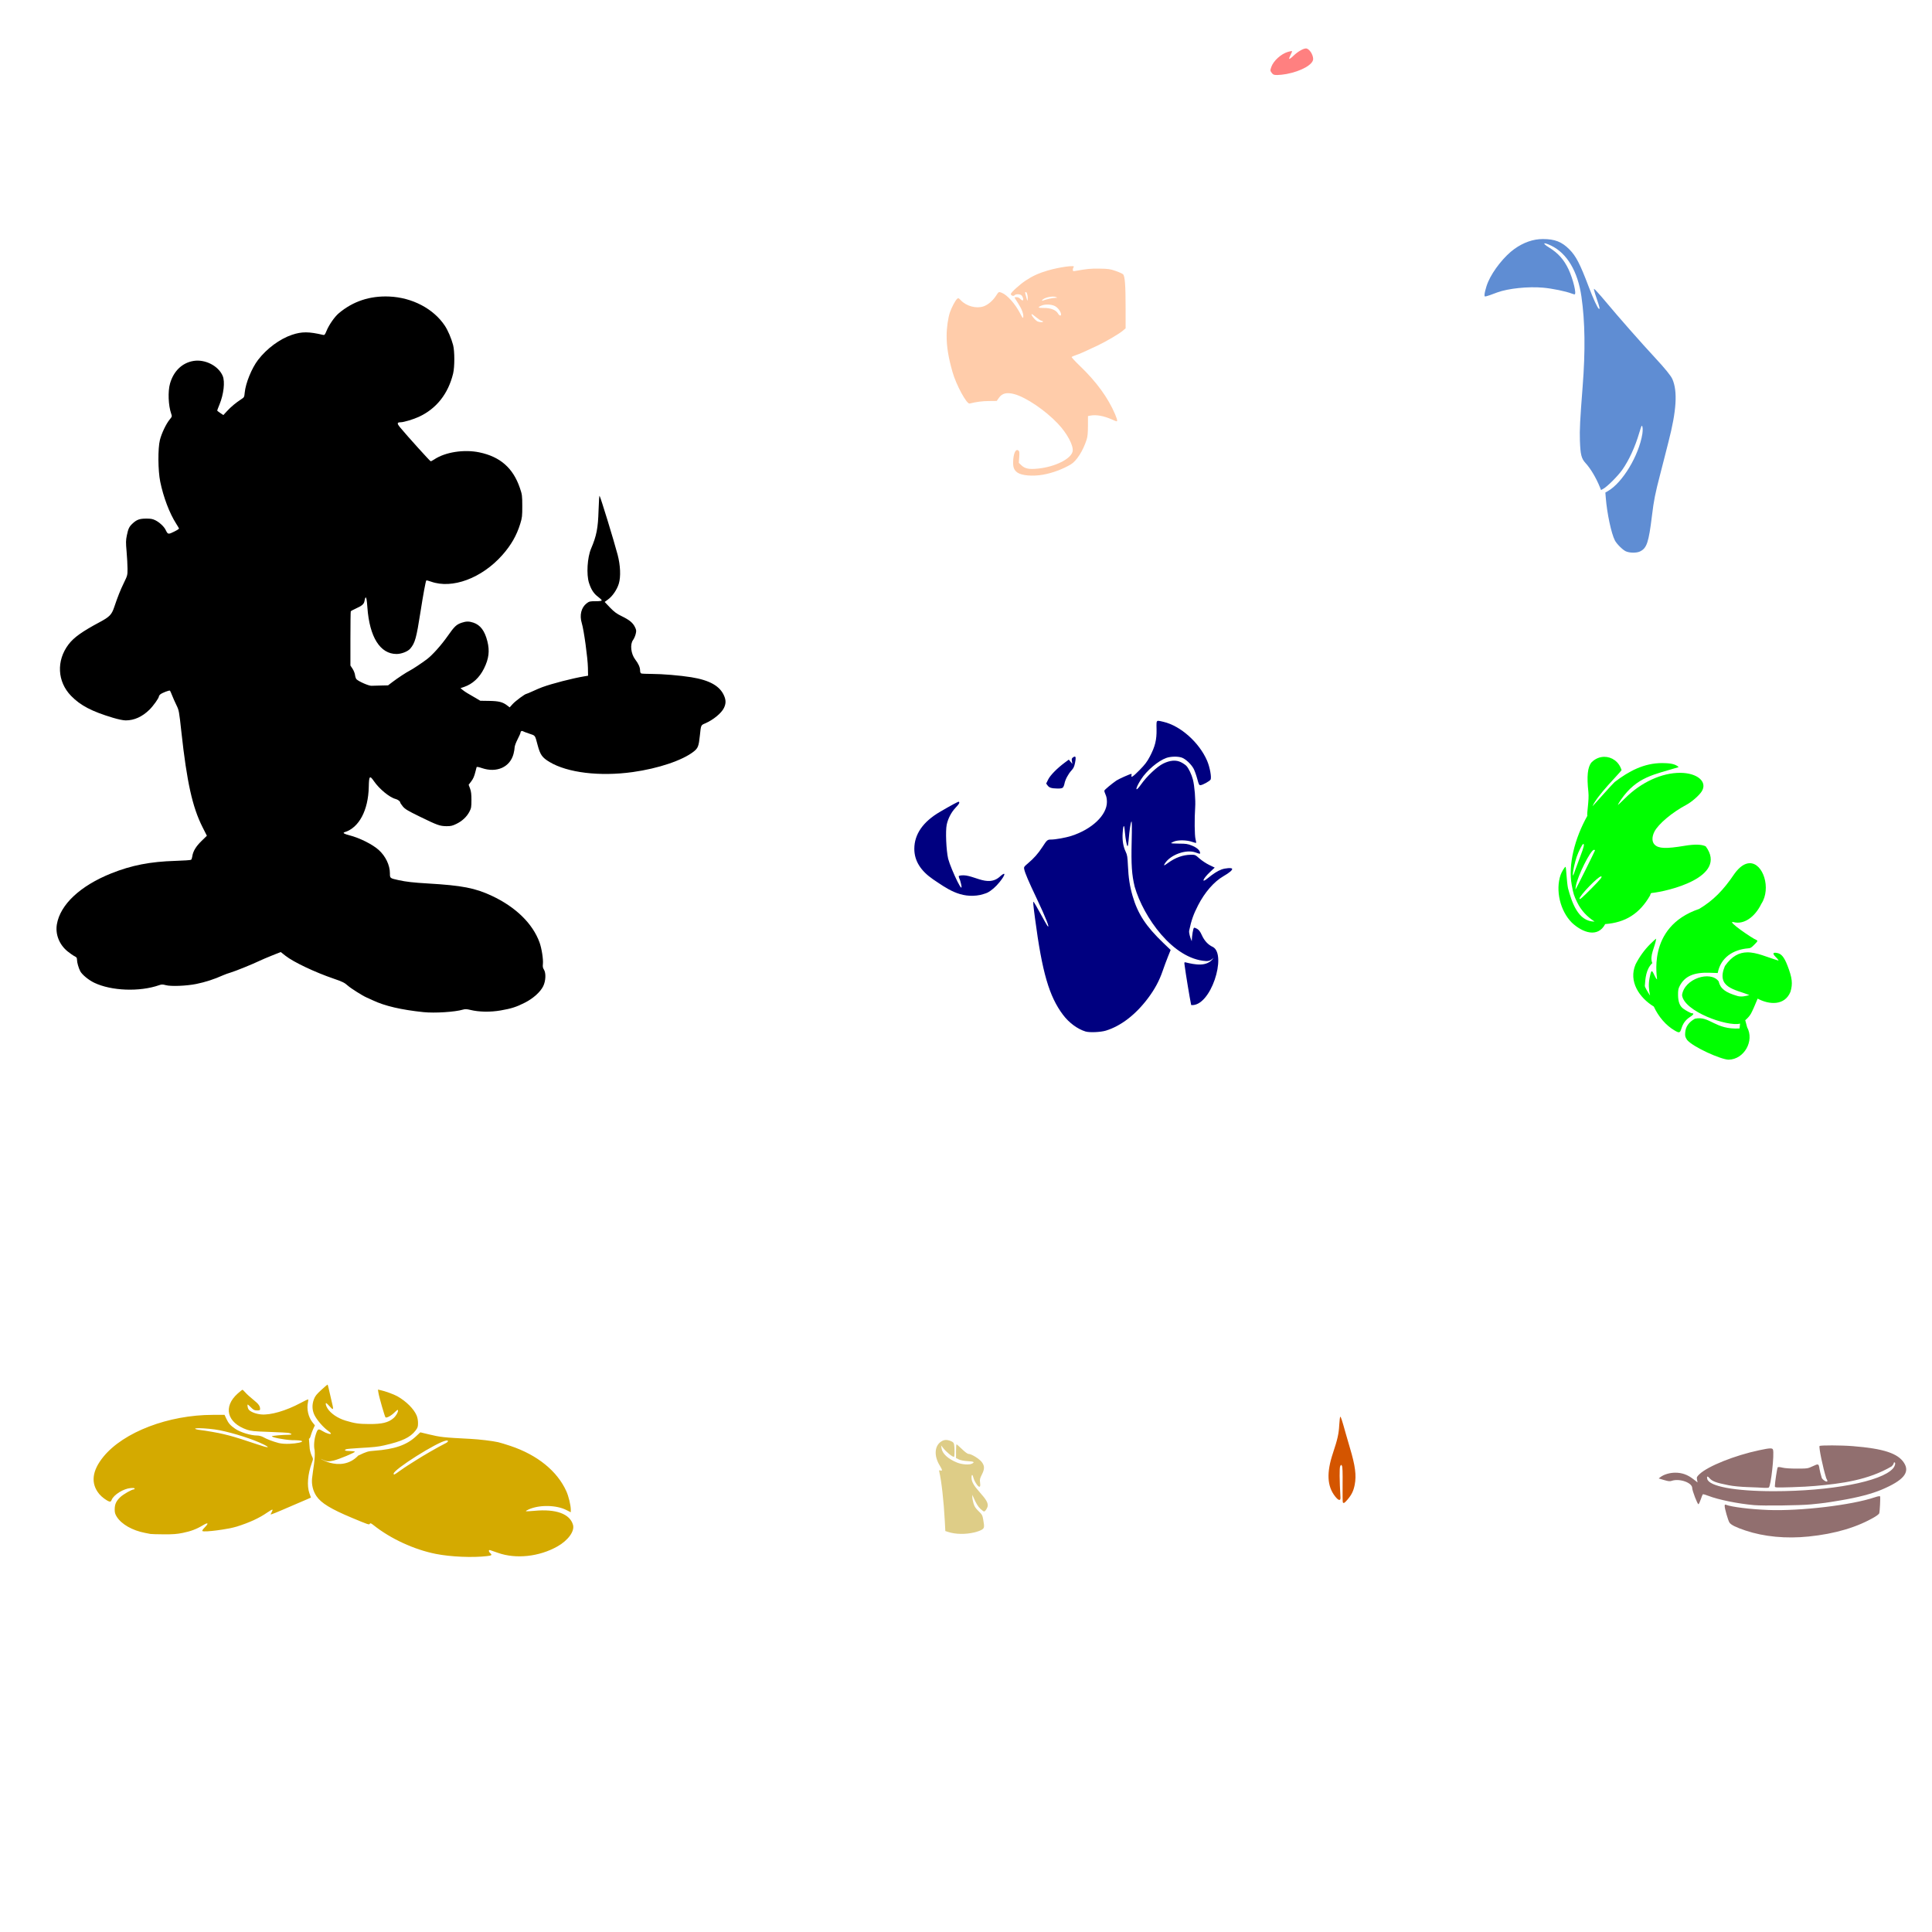 <?xml version="1.0" encoding="UTF-8" standalone="no"?>
<!-- Created with Inkscape (http://www.inkscape.org/) -->

<svg
   xmlns:dc="http://purl.org/dc/elements/1.1/"
   xmlns:cc="http://creativecommons.org/ns#"
   xmlns:rdf="http://www.w3.org/1999/02/22-rdf-syntax-ns#"
   xmlns:svg="http://www.w3.org/2000/svg"
   xmlns="http://www.w3.org/2000/svg"
   xmlns:sodipodi="http://sodipodi.sourceforge.net/DTD/sodipodi-0.dtd"
   xmlns:inkscape="http://www.inkscape.org/namespaces/inkscape"
   width="1080"
   height="1080"
   id="svg2"
   version="1.1"
   inkscape:version="0.47 r22583"
   sodipodi:docname="MickeyYawnCandle.svg">
  <defs
     id="defs4">
    <inkscape:perspective
       sodipodi:type="inkscape:persp3d"
       inkscape:vp_x="0 : 526.18109 : 1"
       inkscape:vp_y="0 : 1000 : 0"
       inkscape:vp_z="744.09448 : 526.18109 : 1"
       inkscape:persp3d-origin="372.04724 : 350.78739 : 1"
       id="perspective10" />
    <inkscape:perspective
       id="perspective2820"
       inkscape:persp3d-origin="0.5 : 0.33333333 : 1"
       inkscape:vp_z="1 : 0.5 : 1"
       inkscape:vp_y="0 : 1000 : 0"
       inkscape:vp_x="0 : 0.5 : 1"
       sodipodi:type="inkscape:persp3d" />
  </defs>
  <sodipodi:namedview
     id="base"
     pagecolor="#ffffff"
     bordercolor="#666666"
     borderopacity="1.0"
     inkscape:pageopacity="0.0"
     inkscape:pageshadow="2"
     inkscape:zoom="0.22685185"
     inkscape:cx="103.91243"
     inkscape:cy="279.32791"
     inkscape:document-units="in"
     inkscape:current-layer="layer1"
     showgrid="false"
     units="in"
     inkscape:showpageshadow="false"
     borderlayer="false"
     inkscape:window-width="1280"
     inkscape:window-height="1002"
     inkscape:window-x="1276"
     inkscape:window-y="92"
     inkscape:window-maximized="1" />
  <g
     inkscape:label="Layer 1"
     inkscape:groupmode="layer"
     id="layer1"
     transform="translate(0,27.64)">
    <path
       style="fill:#000000"
       d="m 236.733,538.149 c -12.429,-1.298 -21.621,-3.438 -28.26,-6.58 -1.248,-0.591 -2.891,-1.338 -3.651,-1.661 -2.105,-0.895 -8.708,-5.068 -10.357,-6.545 -1.869,-1.674 -3.049,-2.26 -7.858,-3.9 -10.562,-3.602 -22.493,-9.259 -26.996,-12.798 l -2.687,-2.111 -4.858,1.939 c -2.672,1.067 -5.786,2.393 -6.921,2.946 -3.577,1.746 -13.569,5.803 -16.118,6.544 -1.346,0.391 -3.283,1.088 -4.304,1.548 -4.902,2.209 -9.913,3.835 -15.008,4.871 -5.435,1.105 -14.142,1.449 -17.007,0.673 -1.783,-0.483 -2.351,-0.484 -3.713,-0.007 -10.917,3.827 -26.737,3.24 -36.307,-1.348 -3.199,-1.534 -6.843,-4.543 -7.844,-6.478 -0.93,-1.799 -1.797,-4.869 -1.802,-6.382 -0.004,-1.085 -0.246,-1.436 -1.354,-1.962 -0.742,-0.352 -2.498,-1.57 -3.902,-2.705 -4.651,-3.763 -6.947,-9.581 -5.988,-15.171 1.894,-11.045 13.083,-21.508 30.423,-28.45 11.309,-4.528 21.784,-6.566 35.892,-6.983 4.538,-0.134 8.459,-0.408 8.713,-0.608 0.254,-0.2 0.556,-1.057 0.67,-1.905 0.378,-2.803 2.027,-5.556 5.147,-8.595 l 3.007,-2.928 -2.443,-4.832 c -5.634,-11.146 -8.752,-25.172 -11.795,-53.051 -1.294,-11.86 -1.364,-12.239 -2.795,-15.153 -0.755,-1.536 -1.809,-3.907 -2.343,-5.269 -0.534,-1.361 -1.094,-2.618 -1.245,-2.793 -0.319,-0.369 -4.415,1.204 -5.476,2.103 -0.397,0.336 -0.722,0.833 -0.722,1.103 0,0.916 -3.167,5.354 -5.32,7.453 -4.037,3.937 -8.481,5.94 -13.203,5.95 -1.37,0.003 -4.118,-0.561 -7.141,-1.464 -11.812,-3.531 -18.203,-6.87 -23.418,-12.232 -7.759,-7.979 -8.337,-19.702 -1.419,-28.799 2.955,-3.886 7.563,-7.174 17.495,-12.483 5.355,-2.863 6.603,-4.139 7.953,-8.138 2.066,-6.117 3.517,-9.763 5.5,-13.821 1.96,-4.012 2.016,-4.228 2.01,-7.839 -0.003,-2.042 -0.237,-6.354 -0.52,-9.583 -0.45,-5.13 -0.432,-6.272 0.144,-9.061 0.779,-3.772 1.291,-4.846 3.133,-6.579 2.332,-2.194 3.91,-2.78 7.564,-2.807 2.649,-0.02 3.683,0.164 5.237,0.929 2.236,1.101 4.81,3.481 5.678,5.249 1.344,2.735 1.421,2.755 4.693,1.175 1.626,-0.785 2.913,-1.598 2.859,-1.807 -0.054,-0.209 -0.779,-1.445 -1.613,-2.748 -3.718,-5.813 -7.12,-14.783 -8.893,-23.449 -1.268,-6.199 -1.359,-18.582 -0.17,-23.309 0.926,-3.684 3.445,-8.973 5.423,-11.387 1.387,-1.693 1.409,-1.776 0.869,-3.323 -1.599,-4.58 -1.899,-12.424 -0.644,-16.824 1.988,-6.971 6.801,-11.603 13.132,-12.639 6.514,-1.066 13.973,2.769 16.323,8.392 1.354,3.24 0.567,10.195 -1.808,15.978 -0.699,1.702 -1.271,3.209 -1.272,3.349 -8.4e-4,0.14 0.774,0.767 1.721,1.394 l 1.722,1.14 2.094,-2.267 c 2.188,-2.37 5.045,-4.747 7.91,-6.585 1.624,-1.042 1.7,-1.187 1.935,-3.702 0.492,-5.265 3.912,-13.658 7.444,-18.267 4.874,-6.359 12.155,-11.747 18.965,-14.033 5.518,-1.852 9.401,-1.839 17.451,0.06 0.732,0.173 1.016,-0.166 1.84,-2.195 1.38,-3.4 4.52,-7.927 6.877,-9.914 7.934,-6.69 17.367,-9.819 28.206,-9.357 12.851,0.548 24.763,6.801 31.078,16.313 1.724,2.596 3.626,7.039 4.622,10.793 0.91,3.429 0.912,12.266 0.004,15.983 -2.767,11.334 -9.35,19.636 -19.16,24.168 -3.067,1.417 -8.429,3.017 -10.151,3.03 -2.097,0.015 -2.15,0.666 -0.243,2.959 4.079,4.904 16.421,18.578 16.993,18.826 0.168,0.073 1.101,-0.396 2.073,-1.043 6.117,-4.068 16.572,-5.697 25.14,-3.918 11.672,2.423 18.883,8.755 22.678,19.912 1.255,3.689 1.325,4.219 1.339,10.082 0.013,5.607 -0.092,6.535 -1.122,9.88 -2.025,6.582 -5.141,12.026 -10.045,17.55 -11.498,12.953 -27.994,19.087 -39.866,14.826 -1.323,-0.475 -2.501,-0.77 -2.616,-0.654 -0.345,0.345 -1.712,7.739 -3.254,17.6 -2.295,14.678 -3.039,17.353 -5.702,20.501 -1.373,1.623 -4.918,3.014 -7.681,3.014 -9.177,0 -15.109,-9.461 -16.294,-25.991 -0.309,-4.303 -0.588,-5.845 -1.013,-5.582 -0.179,0.11 -0.442,0.935 -0.586,1.832 -0.297,1.859 -1.29,2.727 -5.087,4.45 -1.316,0.597 -2.486,1.225 -2.599,1.394 -0.113,0.169 -0.206,7.066 -0.206,15.326 l 0,15.018 1.194,1.808 c 0.657,0.995 1.284,2.599 1.393,3.566 0.109,0.967 0.501,2.031 0.87,2.366 1.458,1.319 6.826,3.643 8.28,3.584 0.806,-0.033 3.229,-0.1 5.384,-0.149 l 3.919,-0.09 2.475,-1.881 c 2.972,-2.258 7.704,-5.372 9.695,-6.38 1.613,-0.816 6.651,-4.159 9.489,-6.297 3.124,-2.352 8.073,-7.879 11.719,-13.084 3.742,-5.343 4.83,-6.37 7.82,-7.385 2.433,-0.826 4.144,-0.834 6.505,-0.029 3.901,1.329 6.307,4.52 7.795,10.338 1.393,5.448 0.865,9.785 -1.864,15.308 -2.526,5.11 -6.391,8.681 -11.155,10.304 l -1.987,0.677 1.207,0.991 c 0.664,0.545 1.857,1.362 2.651,1.817 0.794,0.454 2.743,1.593 4.332,2.53 l 2.888,1.704 4.951,0.076 c 5.391,0.083 7.543,0.624 10.035,2.525 l 1.428,1.089 1.702,-1.881 c 1.559,-1.722 6.918,-5.678 7.693,-5.678 0.18,0 1.768,-0.665 3.527,-1.478 1.76,-0.813 4.14,-1.824 5.29,-2.248 5.418,-1.995 17.077,-4.997 23.544,-6.063 l 2.063,-0.34 -0.082,-4.528 c -0.097,-5.339 -2.262,-21.077 -3.411,-24.797 -1.389,-4.496 -0.328,-8.827 2.735,-11.164 1.383,-1.055 1.824,-1.158 4.954,-1.158 2.339,0 3.436,-0.153 3.437,-0.481 4.1e-4,-0.264 -0.93,-1.164 -2.068,-1.999 -2.344,-1.721 -3.84,-4.018 -5.043,-7.746 -1.524,-4.721 -0.948,-14.233 1.16,-19.168 3.044,-7.124 3.888,-11.426 4.175,-21.268 0.137,-4.72 0.393,-8.433 0.567,-8.251 0.507,0.528 7.974,24.874 10.098,32.922 1.575,5.971 1.834,12.328 0.659,16.196 -1.03,3.391 -3.653,7.182 -6.173,8.923 -0.948,0.655 -1.724,1.228 -1.724,1.275 0,0.046 1.346,1.469 2.991,3.161 2.354,2.421 3.738,3.441 6.498,4.785 4.344,2.116 6.265,3.693 7.429,6.096 0.811,1.675 0.853,2.066 0.417,3.884 -0.267,1.111 -0.934,2.63 -1.484,3.375 -1.774,2.405 -1.183,7.713 1.208,10.839 1.864,2.437 2.744,4.44 2.744,6.244 0,0.85 0.242,1.442 0.653,1.6 0.359,0.138 3.004,0.253 5.879,0.255 5.799,0.006 15.877,0.848 22.023,1.84 10.394,1.679 16.142,4.95 18.456,10.504 1.028,2.466 0.989,4.309 -0.141,6.673 -1.39,2.908 -5.982,6.689 -10.467,8.617 -2.452,1.054 -2.364,0.854 -2.99,6.804 -0.631,5.998 -1.039,7.052 -3.469,8.973 -6.207,4.906 -19.788,9.474 -34.053,11.455 -18.488,2.566 -36.489,0.384 -46.525,-5.641 -4.113,-2.47 -5.197,-4.005 -6.643,-9.418 -1.532,-5.734 -1.187,-5.255 -4.606,-6.395 -1.702,-0.567 -3.326,-1.182 -3.61,-1.365 -0.637,-0.412 -1.341,-0.019 -1.341,0.748 0,0.315 -0.743,2.007 -1.65,3.761 -0.908,1.754 -1.65,3.767 -1.65,4.474 0,0.707 -0.278,2.351 -0.617,3.655 -1.932,7.418 -9.397,10.78 -17.674,7.959 -1.876,-0.639 -2.871,-0.808 -2.971,-0.505 -0.083,0.251 -0.354,1.291 -0.602,2.313 -0.703,2.885 -1.285,4.201 -2.617,5.92 l -1.231,1.588 0.789,2.125 c 0.596,1.605 0.786,3.186 0.777,6.457 -0.01,3.899 -0.123,4.546 -1.133,6.481 -1.496,2.867 -4.05,5.252 -7.313,6.828 -2.26,1.092 -3.136,1.291 -5.57,1.263 -3.656,-0.042 -4.981,-0.517 -14.824,-5.322 -6.807,-3.323 -8.282,-4.208 -9.509,-5.706 -0.799,-0.975 -1.452,-1.957 -1.452,-2.182 0,-0.658 -1.347,-1.686 -2.629,-2.006 -3.298,-0.823 -9.055,-5.549 -12.04,-9.883 -2.4,-3.484 -2.792,-3.067 -2.919,3.098 -0.27,13.168 -5.478,22.936 -13.526,25.37 -1.229,0.372 -0.294,0.975 2.677,1.725 5.637,1.425 12.902,5.049 16.37,8.168 3.858,3.469 6.291,8.528 6.291,13.084 0,2.773 -0.015,2.762 4.882,3.834 4.194,0.918 8.229,1.376 16.365,1.854 19.082,1.123 26.355,2.525 35.67,6.878 13.396,6.26 22.895,15.533 26.728,26.093 1.201,3.308 2.165,9.508 1.876,12.057 -0.162,1.43 -0.025,2.193 0.553,3.076 1.252,1.911 1.067,6.38 -0.388,9.342 -1.567,3.191 -5.555,6.785 -10.117,9.118 -4.808,2.459 -7.676,3.383 -13.736,4.423 -5.736,0.985 -11.97,0.874 -16.817,-0.299 -2.087,-0.505 -2.957,-0.541 -4.188,-0.172 -4.436,1.329 -15.821,2.052 -22.056,1.401 z"
       id="path2900" />
    <path
       style="fill:#d4aa00"
       d="m 183.073,746.362 c -0.114,0 -1.679,1.346 -3.481,2.991 -2.59,2.364 -3.452,3.446 -4.1,5.17 -1.135,3.021 -1.057,5.959 0.232,8.728 1.224,2.63 4.851,6.895 7.439,8.754 1.003,0.72 1.831,1.485 1.831,1.702 0,0.685 -2.593,-0.071 -4.706,-1.38 -2.37,-1.468 -2.679,-1.325 -3.739,1.857 -0.942,2.828 -1.24,6.69 -0.67,8.793 0.453,5.049 -0.898,10.645 -1.431,15.819 -0.347,3.49 0.539,7.077 2.45,9.914 2.609,3.875 8.089,7.219 19.854,12.132 9.359,3.908 9.61,3.993 10.005,3.288 0.257,-0.46 0.704,-0.273 2.166,0.89 9.48,7.537 22.569,13.565 34.655,15.974 8.328,1.66 20.582,2.19 28.686,1.238 2.634,-0.31 2.954,-0.595 1.831,-1.612 -1.029,-0.931 -1.086,-2.023 -0.09,-1.715 0.397,0.123 2.393,0.814 4.435,1.534 10.017,3.531 23.019,2.121 33.133,-3.597 6.042,-3.416 9.757,-8.549 8.741,-12.093 -1.768,-6.166 -9.55,-8.981 -21.621,-7.826 -2.47,0.236 -4.588,0.324 -4.706,0.206 -0.118,-0.118 0.608,-0.575 1.612,-1.019 6.006,-2.657 15.409,-2.482 21.053,0.387 l 2.424,1.225 0,-1.457 c 0,-2.436 -1.209,-7.456 -2.462,-10.249 -5.071,-11.303 -16.225,-20.349 -31.29,-25.385 -2.73,-0.913 -5.816,-1.842 -6.859,-2.076 -3.182,-0.713 -10.502,-1.596 -15.29,-1.844 -15.513,-0.803 -16.891,-0.959 -23.593,-2.566 l -4.615,-1.109 -2.54,2.359 c -5.169,4.786 -11.932,7.106 -23.09,7.929 -3.647,0.269 -4.282,0.455 -9.076,2.72 -10.212,10.746 -24.984,-0.746 -19.609,2.45 1.931,0.877 3.254,0.951 5.918,0.309 2.957,-0.712 12.067,-4.52 11.809,-4.938 -0.125,-0.203 -1.426,-0.374 -2.888,-0.374 -2.575,0 -3.414,-0.442 -1.934,-1.018 0.397,-0.155 3.692,-0.453 7.323,-0.658 8.137,-0.459 10.403,-0.694 13.821,-1.47 10.111,-2.294 14.648,-4.44 17.624,-8.341 1.172,-1.536 1.354,-2.103 1.354,-4.19 0,-1.436 -0.315,-3.124 -0.774,-4.19 -1.6,-3.72 -5.777,-7.889 -10.778,-10.739 -1.897,-1.081 -6.933,-2.904 -9.45,-3.429 l -1.405,-0.297 0.284,1.792 c 0.381,2.42 3.503,13.262 3.945,13.705 0.547,0.547 3.326,-0.965 5.067,-2.759 0.866,-0.892 1.687,-1.523 1.818,-1.392 0.566,0.566 -0.874,3.293 -2.45,4.641 -2.862,2.45 -6.361,3.299 -13.485,3.262 -5.918,-0.03 -7.993,-0.327 -13.189,-1.882 -4.46,-1.335 -8.416,-4.018 -10.224,-6.923 -0.87,-1.398 -1.225,-2.927 -0.683,-2.927 0.133,0 1.045,0.882 2.037,1.96 2.161,2.348 2.234,2.068 0.864,-3.533 -0.538,-2.197 -1.197,-5.064 -1.47,-6.369 -0.273,-1.305 -0.595,-2.372 -0.709,-2.372 z m -47.534,2.888 c -0.164,0 -1.36,0.947 -2.656,2.101 -8.32,7.416 -6.025,16.367 5.183,20.228 2.218,0.764 3.969,0.942 12.48,1.225 5.446,0.181 10.409,0.452 11.036,0.606 1.854,0.455 1.738,1.006 -0.219,1.006 -3.31,0 -9.373,0.535 -9.373,0.825 0,0.631 6.613,1.924 11.139,2.179 13.819,0.041 -0.656,3.204 -7.297,1.612 -3.551,-0.95 -6.367,-2.033 -8.857,-3.391 -0.825,-0.45 -2.252,-0.812 -3.172,-0.812 -3.635,0 -9.428,-1.779 -12.351,-3.79 -2.682,-1.845 -3.751,-3.063 -4.925,-5.595 l -1.006,-2.166 -6.485,0 c -24.819,0 -49.922,9.589 -61.2,23.374 -6.448,7.881 -7.252,14.95 -2.359,20.886 1.346,1.633 4.134,3.711 5.582,4.164 0.703,0.22 0.978,0.034 1.392,-0.967 1.183,-2.856 6.611,-6.207 10.585,-6.536 1.476,-0.122 2.217,-0.025 2.217,0.284 0,0.255 -0.197,0.464 -0.438,0.464 -1.153,0 -5.98,2.765 -7.645,4.383 -2.274,2.21 -3.055,3.977 -3.055,6.872 0,1.714 0.252,2.609 1.173,4.061 2.657,4.19 8.688,7.626 15.742,8.986 1.248,0.241 2.64,0.517 3.094,0.606 0.454,0.089 3.767,0.18 7.362,0.206 5.108,0.038 7.434,-0.139 10.675,-0.799 4.587,-0.935 7.686,-2.104 11.32,-4.293 2.93,-1.765 3.358,-1.224 0.967,1.212 -1.101,1.121 -1.568,1.882 -1.276,2.063 1.181,0.73 14.437,-1.015 19.223,-2.527 7.07,-2.234 12.636,-4.799 16.966,-7.826 1.475,-1.031 2.798,-1.766 2.939,-1.624 0.141,0.141 -0.066,0.809 -0.464,1.483 -0.398,0.674 -0.621,1.225 -0.503,1.225 0.322,0 4.338,-1.58 6.227,-2.45 0.913,-0.42 3.883,-1.696 6.601,-2.836 2.718,-1.14 6.002,-2.555 7.297,-3.133 l 2.359,-1.044 -0.851,-2.385 c -1.48,-4.158 -0.969,-10.639 1.341,-16.979 0.803,-2.206 0.811,-2.218 -0.013,-3.919 -0.455,-0.94 -0.981,-2.726 -1.16,-3.971 l -0.438,-5.608 c 0.522,-0.247 0.711,-0.699 1.031,-1.831 0.288,-1.016 0.918,-2.709 1.405,-3.765 l 0.89,-1.921 -1.276,-1.586 c -2.402,-2.989 -3.453,-7.617 -2.578,-11.384 0.204,-0.877 0.204,-1.547 0,-1.547 -0.197,0 -2.073,0.914 -4.177,2.037 -8.184,4.367 -16.752,6.855 -21.982,6.382 -3.096,-0.28 -6.127,-1.484 -7.065,-2.823 -0.515,-0.735 -0.814,-2.707 -0.413,-2.707 0.087,0 0.897,0.743 1.805,1.65 1.391,1.391 1.92,1.65 3.352,1.65 1.405,0 1.702,-0.139 1.702,-0.799 0,-1.678 -0.845,-2.836 -3.777,-5.183 -1.667,-1.335 -3.654,-3.132 -4.409,-3.997 -0.755,-0.864 -1.499,-1.573 -1.663,-1.573 z m -24.225,21.479 c 2.973,0.025 8.226,0.495 11.384,1.135 8.339,1.689 18.637,5.002 24.547,7.89 4.325,2.114 2.761,2.139 -3.3,0.051 -5.559,-1.914 -13.45,-4.404 -15.677,-4.938 -0.908,-0.218 -2.43,-0.59 -3.378,-0.838 -2.384,-0.624 -10.114,-1.979 -13.228,-2.321 -1.418,-0.155 -2.578,-0.478 -2.578,-0.709 0,-0.199 0.879,-0.282 2.23,-0.271 z m 138.31,6.885 c 1.181,-0.076 1.028,0.735 -0.374,1.444 -4.324,2.187 -12.223,6.718 -16.593,9.515 -1.48,0.947 -3.574,2.281 -4.654,2.952 -1.08,0.671 -3.199,2.11 -4.706,3.197 -2.976,2.148 -3.236,2.264 -3.236,1.405 0,-2.35 24.462,-17.765 29.317,-18.475 0.091,-0.013 0.166,-0.034 0.245,-0.039 z"
       id="path2888"
       sodipodi:nodetypes="csssssssccsssssssssssssscccsssscccsccsssssssssscccsssssssssssccssssssccssscccsssssssssssssssssssssssscccssccscccsssssssssssccsssssssccssssssc" />
    <path
       style="fill:#916f6f"
       d="m 1024.104,780.348 c -3.792,-0.012 -6.807,0.098 -6.962,0.348 -0.473,0.765 1.882,12.133 3.739,18.024 2.078,3.345 -1.542,1.441 -2.462,-0.077 -0.564,-1.786 -1.147,-4.104 -1.302,-5.144 -0.447,-2.989 -0.55,-3.019 -3.752,-1.521 -2.806,1.313 -2.959,1.33 -8.831,1.341 -3.753,0.007 -6.807,-0.2 -8.187,-0.554 -1.334,-0.343 -2.349,-0.41 -2.579,-0.18 -0.345,0.345 -1.612,8.67 -1.612,10.585 0,0.791 0.236,0.809 9.179,0.554 5.049,-0.144 11.036,-0.464 13.305,-0.709 14.846,-1.278 29.839,-3.322 42.841,-10.971 0.601,-0.601 1.096,-1.341 1.096,-1.65 0,-0.309 0.186,-0.567 0.413,-0.567 0.858,0 0.362,2.091 -0.812,3.429 -6.432,7.326 -34.831,12.718 -66.847,12.699 -21.412,-0.013 -35.92,-2.694 -36.962,-6.846 -0.387,-1.541 0.138,-1.776 1.186,-0.529 1.553,1.848 3.659,2.632 10.817,4.048 2.531,0.501 6.677,0.898 10.726,1.031 3.631,0.119 7.62,0.301 8.87,0.4 1.25,0.098 2.505,0.026 2.798,-0.155 1.192,-0.737 3.197,-18.957 2.333,-21.208 -0.374,-0.976 -1.698,-0.91 -7.658,0.348 -13.704,2.893 -28.703,8.897 -33.404,13.369 -1.532,1.457 -1.643,1.704 -1.379,3.107 l 0.284,1.521 -2.45,-1.895 c -3.137,-2.436 -6.263,-3.545 -10.004,-3.545 -3.038,0 -6.371,0.983 -8.251,2.437 l -1.018,0.786 3.004,0.89 c 2.415,0.719 3.251,0.806 4.267,0.451 4.3,-1.499 11.461,0.998 11.461,3.997 0,1.482 2.973,9.222 3.481,9.063 0.242,-0.076 0.826,-1.287 1.302,-2.694 0.476,-1.408 0.988,-2.69 1.135,-2.836 0.146,-0.146 1.522,0.226 3.055,0.825 5.612,2.195 16.626,4.437 25.682,5.221 5.088,0.441 25.618,0.181 31.561,-0.4 7.381,-0.721 8.556,-0.883 16.915,-2.295 9.604,-1.622 17.3,-3.638 22.858,-5.995 12.142,-5.149 15.832,-9.563 12.454,-14.891 -3.415,-5.384 -11.466,-8.02 -28.673,-9.399 -3.258,-0.261 -7.824,-0.4 -11.616,-0.413 z m 26.3,28.402 c -0.526,0.048 -1.382,0.264 -2.462,0.632 -12.763,4.339 -41.524,7.757 -59.498,7.065 -9.975,-0.384 -20.522,-1.687 -23.619,-2.914 -0.565,-0.224 -0.722,-0.067 -0.722,0.696 0,1.468 1.904,8.083 2.656,9.231 0.858,1.309 3.572,2.667 8.973,4.474 10.432,3.49 22.622,4.644 35.325,3.352 14.828,-1.509 27.317,-5.222 37.104,-11.049 1.191,-0.709 2.242,-1.585 2.346,-1.934 0.338,-1.129 0.726,-9.027 0.464,-9.45 -0.059,-0.096 -0.252,-0.132 -0.567,-0.103 z"
       id="path2864"
       sodipodi:nodetypes="csccsssssssccssssssssssssscccscccssssssssssssccssssssssssc" />
    <path
       style="fill:#decd87"
       d="m 544.74,828.974 c 1.475,-0.353 3.285,-1.006 4.022,-1.453 1.522,-0.921 1.602,-1.439 0.871,-5.661 -0.43,-2.485 -0.653,-2.892 -2.627,-4.793 -1.684,-1.623 -2.304,-2.585 -2.83,-4.395 -0.371,-1.275 -0.661,-2.846 -0.646,-3.492 l 0.028,-1.174 0.442,1.031 c 1.538,3.589 2.742,5.585 4.121,6.831 0.865,0.781 1.744,1.42 1.953,1.42 0.737,0 2.092,-2.187 2.092,-3.377 0,-1.775 -1.016,-3.452 -4.381,-7.237 -3.535,-3.975 -4.695,-6.044 -4.695,-8.372 0,-1.93 0.619,-1.868 1.053,0.105 0.318,1.448 1.764,3.939 2.774,4.777 0.923,0.766 1.264,-0.029 0.94,-2.192 -0.226,-1.507 -0.066,-2.2 0.989,-4.291 1.602,-3.174 1.612,-4.793 0.041,-6.961 -1.31,-1.809 -5.834,-4.632 -7.423,-4.632 -0.583,0 -1.962,-0.998 -3.706,-2.682 -1.528,-1.475 -2.902,-2.682 -3.054,-2.682 -0.152,0 -0.276,1.729 -0.276,3.843 l 0,3.843 1.547,0.758 c 0.96,0.47 2.839,0.832 4.951,0.953 3.506,0.201 4.083,0.524 2.475,1.385 -1.547,0.828 -5.662,0.536 -8.458,-0.6 -5.009,-2.035 -8.203,-4.995 -8.609,-7.977 l -0.216,-1.585 0.946,1.238 c 1.775,2.323 5.191,5.15 6.229,5.155 0.371,0 0.414,-5.15 0.057,-6.934 -0.197,-0.984 -0.608,-1.405 -1.865,-1.908 -2.149,-0.86 -3.588,-0.811 -5.209,0.178 -3.9,2.378 -4.307,8.056 -0.967,13.484 1.526,2.48 1.627,3.186 0.399,2.796 -0.766,-0.243 -0.85,-0.152 -0.644,0.694 1.219,4.993 2.513,16.549 3.09,27.583 l 0.291,5.569 1.522,0.497 c 4.17,1.363 9.741,1.46 14.774,0.257 z"
       id="path2856" />
    <path
       style="fill:#000080"
       d="m 647.372,375.294 c -1.059,0.09 -0.91,1.237 -0.851,4.809 0.097,5.885 -0.8,9.516 -3.739,15.149 -1.508,2.89 -2.77,4.546 -5.711,7.529 -3.739,3.792 -4.986,4.618 -4.564,3.004 0.119,-0.454 0.093,-0.825 -0.064,-0.825 -0.684,0 -7.135,2.878 -8.38,3.739 -2.586,1.788 -6.485,5.032 -6.691,5.57 -0.114,0.296 0.165,1.28 0.606,2.192 0.527,1.091 0.799,2.533 0.799,4.203 0,7.334 -8.363,15.291 -19.945,18.99 -3.115,0.995 -8.819,2.024 -11.255,2.024 -2.071,0 -2.288,0.188 -4.989,4.332 -2.299,3.526 -4.629,6.148 -7.877,8.896 -2.32,1.962 -2.436,2.162 -2.153,3.416 0.507,2.249 2.394,6.681 6.897,16.154 5.243,11.03 7.817,17.617 6.008,15.381 -0.234,-0.289 -1.945,-3.313 -3.803,-6.717 -1.859,-3.404 -3.568,-6.374 -3.803,-6.601 -0.464,-0.448 -0.352,1.067 0.735,9.283 3.987,30.142 7.875,43.511 15.638,53.826 3.35,4.452 8.068,7.942 12.583,9.321 2.229,0.681 8.479,0.41 11.397,-0.49 8.432,-2.601 16.67,-8.953 23.593,-18.204 3.758,-5.021 6.252,-9.671 8.148,-15.2 0.809,-2.36 2.146,-5.949 2.965,-7.98 l 1.483,-3.7 -4.1,-3.932 c -9.713,-9.31 -14.271,-16.268 -17.16,-26.223 -1.591,-5.482 -2.303,-10.108 -2.617,-16.992 -0.221,-4.85 -0.401,-6.005 -1.251,-7.761 -1.398,-2.89 -1.967,-6.414 -1.689,-10.469 0.218,-3.184 0.443,-4.17 0.838,-3.726 0.084,0.095 0.269,1.56 0.413,3.262 0.324,3.835 1.088,7.839 1.496,7.839 0.168,0 0.429,-1.532 0.58,-3.404 0.433,-5.372 1.125,-9.968 1.573,-10.417 0.274,-0.274 0.316,3.456 0.129,11.139 -0.318,13.046 0.06,18.685 1.689,25.334 4.871,16.911 21.349,40.453 39.825,41.539 2.16,0.081 2.911,-0.581 4.267,-1.834 -3.48,5.434 -10.622,3.79 -15.87,2.531 -0.65,-0.035 -0.45,0.565 -0.271,1.985 0.546,4.331 2.857,18.315 3.623,21.93 10.99,1.101 20.058,-28.128 12.17,-32.463 -2.708,-1.22 -4.786,-3.451 -6.266,-6.73 -0.832,-1.844 -1.564,-2.826 -2.566,-3.416 -0.675,-0.398 -1.358,-0.659 -1.637,-0.645 -0.04,0.002 -0.068,0.012 -0.09,0.026 -0.523,0.323 -1.155,4.173 -1.302,7.555 -0.984,-2.447 -1.652,-4.698 -1.418,-5.982 1.233,-5.824 2.372,-9.048 4.964,-14.104 3.726,-7.268 8.905,-13.225 14.117,-16.244 3.43,-1.987 5.177,-3.478 4.925,-4.19 -0.231,-0.652 -3.834,-0.394 -6.008,0.425 -2.12,0.799 -4.652,2.406 -7.594,4.835 -3.858,3.186 -2.828,0.359 1.263,-3.468 l 2.604,-2.437 -3.068,-1.483 c -1.688,-0.812 -4.138,-2.438 -5.453,-3.61 -2.353,-2.095 -2.437,-2.125 -4.951,-2.089 -4.307,0.062 -8.545,1.59 -12.609,4.551 -2.334,1.701 -2.722,1.751 -1.728,0.219 3.142,-4.84 11.869,-7.946 17.057,-6.072 2.623,0.948 2.693,0.944 2.54,0.026 -0.232,-1.391 -1.968,-2.838 -4.693,-3.919 -2.205,-0.875 -3.264,-1.031 -7.026,-1.031 -2.439,0 -4.435,-0.125 -4.435,-0.271 1.2e-4,-0.146 0.738,-0.563 1.65,-0.928 2.281,-0.913 7.026,-0.833 9.888,0.155 1.246,0.43 2.335,0.707 2.424,0.619 0.088,-0.088 -0.06,-1.054 -0.335,-2.14 -0.529,-2.087 -0.631,-11.276 -0.193,-17.65 0.292,-4.252 -0.344,-12.071 -1.276,-15.651 -0.741,-2.845 -2.359,-6.215 -3.636,-7.594 -0.494,-0.533 -1.815,-1.439 -2.939,-2.011 -2.793,-1.422 -6.155,-1.173 -10.03,0.735 -3.427,1.687 -9.183,7.113 -12.402,11.693 -3.419,4.865 -3.408,2.512 0.013,-2.849 3.169,-4.966 9.568,-10.392 14.169,-12.016 2.447,-0.863 6.383,-0.947 8.625,-0.18 2.137,0.731 5.419,3.845 6.678,6.33 0.553,1.09 1.442,3.592 1.973,5.57 0.875,3.259 1.046,3.592 1.895,3.494 1.283,-0.149 4.991,-2.21 5.518,-3.068 0.697,-1.135 -0.369,-7.008 -1.921,-10.598 -4.402,-10.182 -14.803,-19.465 -24.328,-21.711 -1.342,-0.317 -2.242,-0.559 -2.836,-0.58 -0.082,-0.003 -0.161,-0.006 -0.232,0 z m -46.632,20.009 c -0.222,0.02 -0.515,0.159 -0.877,0.413 -0.773,0.541 -0.872,0.899 -0.658,2.166 l 0.258,1.508 -1.006,-1.199 -0.993,-1.199 -2.243,1.663 c -4.313,3.199 -8.125,7.084 -9.283,9.45 l -1.122,2.269 0.825,1.109 c 0.926,1.242 2.134,1.605 5.557,1.676 1.552,0.032 2.556,-0.145 2.952,-0.541 0.329,-0.329 0.73,-1.304 0.89,-2.166 0.412,-2.221 2.077,-5.385 3.868,-7.336 1.225,-1.334 1.631,-2.222 2.076,-4.474 0.467,-2.366 0.42,-3.399 -0.245,-3.339 z m -64.784,25.23 c -0.597,0.025 -4.041,1.881 -10.533,5.673 -9.451,5.52 -14.294,12.499 -14.311,20.628 -0.014,6.591 3.425,12.22 10.43,17.044 7.582,5.063 15.258,11.005 26.507,8.754 0.691,-0.191 2.754,-0.733 3.868,-1.238 2.336,-1.198 4.762,-3.321 6.975,-6.085 3.192,-3.988 3.459,-5.864 0.464,-3.3 -7.463,7.387 -16.338,-2.267 -23.348,0 -0.171,0.171 0.112,1.196 0.632,2.269 3.648,12.614 -5.109,-6.097 -6.614,-11.874 -1.091,-4.766 -1.547,-15.476 -0.812,-19.016 0.708,-3.413 2.578,-7.015 4.938,-9.489 1.988,-2.084 2.406,-2.828 1.882,-3.352 -0.014,-0.015 -0.038,-0.015 -0.077,-0.013 z"
       id="path2844"
       sodipodi:nodetypes="csssssssssssssssssssssssscccssssssssssccccsccssssccssssscccsssssssssssssssssssssssssssssccsccccccccsssssccsscccsccccsssc" />
    <path
       id="path2915"
       style="fill:#ffccaa"
       d="m 583.078,237.711 c 5.202,-0.916 10.966,-3.051 15.508,-5.745 3.236,-1.92 6.886,-7.661 8.884,-13.975 0.492,-1.556 0.691,-3.713 0.702,-7.607 l 0.014,-5.435 1.186,-0.237 c 3.376,-0.675 7.639,0.089 12.397,2.224 2.508,1.125 2.713,1.158 2.713,0.437 0,-0.429 -0.5,-1.953 -1.112,-3.386 -3.977,-9.319 -10.403,-18.151 -19.678,-27.049 -2.661,-2.553 -4.736,-4.804 -4.613,-5.004 0.123,-0.2 1.198,-0.682 2.388,-1.071 2.121,-0.694 4.503,-1.747 12.214,-5.401 4.741,-2.247 12.032,-6.545 14.045,-8.28 l 1.5,-1.294 -0.005,-11.083 c 0,-12.956 -0.377,-18.063 -1.401,-19.087 -0.387,-0.387 -2.271,-1.246 -4.188,-1.909 -3.107,-1.075 -4.089,-1.214 -9.055,-1.285 -4.96,-0.071 -6.88,0.114 -13.511,1.3 -1.2,0.215 -1.341,0.138 -1.341,-0.728 0,-0.532 0.223,-1.19 0.495,-1.463 1.242,-1.242 -8.119,0.033 -14.728,2.005 -5.012,1.496 -8.189,2.95 -12.159,5.565 -3.239,2.134 -8.263,6.695 -8.263,7.502 0,0.884 1.501,1.406 2.07,0.72 0.618,-0.745 2.832,-0.777 3.782,-0.056 0.828,0.629 1.389,2.557 0.843,2.895 -0.212,0.131 -0.817,-0.22 -1.343,-0.78 -0.58,-0.617 -1.417,-1.019 -2.123,-1.019 -0.641,0 -1.166,0.087 -1.166,0.194 0,0.106 0.898,1.569 1.995,3.249 2.075,3.179 3.14,6.044 2.874,7.739 -0.126,0.808 -0.446,0.422 -1.743,-2.105 -2.725,-5.309 -7.253,-10.376 -10.311,-11.538 -1.649,-0.627 -1.69,-0.605 -3.133,1.643 -1.809,2.819 -4.592,5.173 -7.101,6.006 -4.018,1.335 -9.516,-0.163 -12.612,-3.435 -1.284,-1.357 -1.4,-1.398 -2.121,-0.746 -0.973,0.881 -3.039,4.783 -3.945,7.451 -1.077,3.174 -1.856,8.657 -1.857,13.084 -0.005,6.226 0.941,12.056 3.29,20.333 2.039,7.184 7.904,18.002 9.54,17.598 3.789,-0.937 7.101,-1.369 10.759,-1.406 l 4.408,-0.044 1.237,-1.755 c 1.801,-2.555 4.384,-3.175 8.579,-2.058 6.496,1.73 17.318,9.047 24.33,16.451 5.368,5.669 9.022,12.626 8.249,15.707 -1.028,4.095 -9.66,8.4 -18.906,9.428 -5.366,0.597 -7.633,0.165 -9.76,-1.859 l -1.384,-1.317 0.234,-3.16 c 0.189,-2.55 0.111,-3.262 -0.404,-3.689 -1.579,-1.311 -2.952,1.721 -3.008,6.643 -0.033,2.877 0.619,4.382 2.455,5.668 2.4,1.681 8.512,2.18 14.276,1.166 z m -2.969,-85.615 c -1.434,-0.581 -4.247,-4.143 -3.272,-4.143 0.117,0 1.238,0.835 2.491,1.857 1.254,1.021 2.54,1.857 2.858,1.857 0.318,0 0.693,0.186 0.833,0.413 0.307,0.496 -1.698,0.508 -2.91,0.017 z m 11.321,-4.494 c -1.111,-1.954 -4.143,-3.143 -7.887,-3.094 -3.377,0.044 -3.739,-0.327 -1.311,-1.341 2.008,-0.839 5.377,-0.726 7.389,0.248 1.688,0.817 3.507,3.254 3.507,4.697 0,1.06 -0.97,0.768 -1.698,-0.511 z m -17.446,-8.106 c -0.173,-0.681 -0.486,-1.778 -0.695,-2.439 -0.408,-1.29 -0.274,-1.72 0.405,-1.301 0.535,0.331 0.993,2.701 0.772,3.995 -0.158,0.924 -0.186,0.909 -0.482,-0.255 z m 8.582,0.686 c 0.877,-1.419 5.767,-2.551 7.674,-1.776 0.987,0.401 0.969,0.42 -0.429,0.445 -1.379,0.025 -5.022,0.839 -6.755,1.511 -0.554,0.215 -0.7,0.161 -0.489,-0.18 z" />
    <path
       style="fill:#5f8dd3"
       d="m 916.723,280.646 c 3.851,-1.828 4.908,-4.982 6.753,-20.161 1.023,-8.418 1.799,-12.316 4.558,-22.897 1.154,-4.425 2.248,-8.695 2.432,-9.489 0.184,-0.794 1.175,-4.693 2.202,-8.664 4.524,-17.482 5.199,-28.303 2.195,-35.172 -0.805,-1.841 -4.146,-5.962 -9.532,-11.759 -7.752,-8.344 -20.792,-23.153 -27.696,-31.454 -1.604,-1.929 -3.782,-4.435 -4.839,-5.57 -1.853,-1.988 -1.913,-2.018 -1.669,-0.825 0.139,0.681 0.884,3.069 1.655,5.308 1.458,4.235 1.694,5.442 0.978,5 -0.76,-0.47 -3.138,-5.641 -5.689,-12.37 -4.854,-12.806 -7.082,-17.104 -10.803,-20.842 -4.228,-4.247 -8.136,-5.768 -14.822,-5.768 -5.347,0 -10.784,1.892 -15.87,5.524 -5.517,3.939 -11.864,11.871 -14.675,18.341 -1.365,3.141 -2.437,7.68 -1.933,8.183 0.159,0.159 1.444,-0.142 2.857,-0.668 1.413,-0.526 3.296,-1.221 4.186,-1.545 6.138,-2.234 17.228,-3.383 25.554,-2.646 5.143,0.455 12.731,2.015 16.071,3.304 0.639,0.247 1.335,0.448 1.547,0.448 1.245,0 -0.793,-8.513 -3.339,-13.945 -2.566,-5.475 -5.806,-9.12 -10.893,-12.252 -4.096,-2.522 -3.34,-3.211 1.151,-1.049 8.881,4.277 14.907,14.418 16.925,28.484 2.023,14.095 2.238,30.207 0.672,50.332 -1.449,18.619 -1.731,24.191 -1.526,30.117 0.272,7.865 0.822,10.081 3.118,12.573 2.861,3.104 5.976,8.337 8.067,13.55 l 0.632,1.576 1.331,-0.751 c 2.259,-1.274 8.131,-7.162 10.514,-10.544 3.734,-5.299 7.262,-12.969 9.488,-20.632 0.643,-2.212 1.286,-4.022 1.43,-4.022 0.52,-10e-4 0.685,2.306 0.325,4.543 -1.956,12.148 -11.108,27.325 -19.297,32.003 l -1.383,0.79 0.231,2.888 c 0.703,8.805 3.091,20.009 5.087,23.87 1.023,1.978 4.333,5.278 6.112,6.092 2.092,0.958 5.983,1.008 7.894,0.101 z"
       id="path2834" />
    <path
       style="fill:#d45500"
       d="m 753.113,810.82 c 2.428,-2.817 3.482,-4.946 4.164,-8.408 1.039,-5.276 0.333,-10.712 -2.698,-20.78 -0.649,-2.156 -1.671,-5.683 -2.272,-7.839 -2.049,-7.357 -2.739,-9.489 -3.071,-9.489 -0.183,0 -0.447,2.089 -0.587,4.641 -0.274,4.974 -0.948,7.975 -3.547,15.787 -3.639,10.937 -3.247,18.451 1.26,24.153 1.874,2.371 3.081,2.608 2.965,0.582 -0.56,-9.778 -0.618,-16.622 -0.149,-17.499 0.503,-0.941 0.544,-0.948 0.991,-0.192 0.32,0.54 0.43,3.807 0.352,10.402 -0.063,5.288 -0.006,9.79 0.127,10.005 0.43,0.696 0.926,0.422 2.465,-1.363 z"
       id="path2832" />
    <path
       style="fill:#ff8080"
       d="m 719.276,13.712 c 8.198,-1.574 14.785,-5.303 14.785,-8.369 0,-2.554 -2.275,-5.902 -4.01,-5.902 -1.542,0 -4.68,1.834 -7.004,4.094 -1.18,1.147 -2.244,1.924 -2.366,1.727 -0.122,-0.197 0.226,-1.199 0.772,-2.227 0.547,-1.028 0.899,-1.964 0.783,-2.079 -0.116,-0.116 -1.152,0.069 -2.303,0.411 -3.804,1.13 -8.013,4.937 -9.234,8.352 -0.716,2.003 -0.697,2.235 0.289,3.488 0.733,0.932 1.17,1.087 3.058,1.087 1.212,0 3.565,-0.262 5.23,-0.581 z"
       id="path2830" />
    <path
       id="path2826"
       style="fill:#00ff00"
       d="m 976.594,504.735 c -4.296,0.08 -8.407,1.979 -12.364,7.645 -5.097,12.119 5.562,13.004 13.679,16.219 -2.162,0.673 -4.587,1.131 -6.652,0.529 -6.841,-1.997 -9.559,-4.106 -10.52,-8.187 -4.485,-6.154 -19.247,-1.569 -20.46,7.697 0.989,9.077 25.277,17.755 32.437,15.935 l -0.284,2.707 c -13.923,0.809 -16.648,-7.274 -24.973,-5.441 -3.326,1.841 -5.131,4.361 -5.402,7.555 -0.179,2.114 -0.069,2.585 1.031,4.293 3.478,4.098 18.893,10.934 23.193,11.049 8.762,-0.161 14.518,-10.52 10.378,-18.14 l -1.057,-3.919 c 1.281,-1.078 2.441,-2.377 3.159,-3.623 0.675,-1.173 2.531,-5.302 3.777,-8.457 6.4,3.458 15.143,4.087 18.346,-3.829 1.353,-4.515 0.982,-7.775 -1.676,-14.633 -1.84,-4.748 -3.436,-6.662 -5.84,-7.052 -2.329,-0.422 -2.658,0.268 -0.851,2.114 1.069,1.024 1.816,1.988 1.663,2.14 -6.229,-1.797 -12.062,-4.705 -17.585,-4.603 z m 1.379,-49.842 c -2.549,0.087 -5.436,1.799 -8.393,5.892 -6.298,9.366 -11.954,14.998 -19.712,19.661 -30.293,10.235 -23.028,39.909 -23.606,39.348 -0.22,0 -0.873,-1.021 -1.444,-2.269 -1.516,-3.314 -1.764,-3.163 -2.72,1.65 -0.608,3.059 -0.456,6.391 0.297,9.708 -1.569,-2.446 -2.961,-4.756 -2.914,-5.441 0.281,-4.064 0.604,-9.306 4.19,-12.699 -1.783,-3.934 1.545,-9.044 2.153,-13.64 -0.188,0 -1.721,1.386 -3.417,3.081 -3.181,3.181 -5.995,7.084 -8.096,11.242 -4.125,9.575 2.137,18.711 10.185,23.619 2.564,5.575 6.731,10.565 11.771,13.447 2.52,1.441 2.866,1.312 3.7,-1.315 0.924,-2.908 2.348,-4.763 4.886,-6.407 1.892,-1.226 2.27,-1.998 0.98,-1.998 -0.63,0 -3.014,-1.252 -4.848,-2.553 -1.947,-1.382 -2.891,-3.807 -2.939,-7.555 -0.035,-2.712 0.138,-3.634 0.928,-5.157 2.806,-5.409 7.814,-7.651 16.515,-7.374 l 4.731,0.155 c 1.65,-8.736 8.705,-13.134 17.108,-13.808 1.094,-0.006 1.767,-0.422 3.378,-2.076 1.993,-2.046 2.005,-2.075 1.109,-2.617 -1.858,-0.558 -17.225,-11.045 -12.776,-9.966 5.614,1.529 11.841,-2.563 15.574,-10.237 5.621,-8.59 1.008,-22.952 -6.64,-22.691 z m -82.997,7.387 c 1.008,0 -0.151,1.47 -5.118,6.498 -5.248,5.312 -6.91,6.744 -6.91,5.956 0,-1.679 10.407,-12.454 12.029,-12.454 z m -3.932,-14.852 c 0.307,0 0.568,0.139 0.567,0.309 0,0.314 -10.546,21.505 -10.855,21.814 -0.093,0.093 -0.031,-0.71 0.142,-1.792 0.885,-5.547 8.262,-20.331 10.146,-20.331 z m -5.982,-3.3 c 0.734,0 0.304,1.831 -1.65,6.923 -1.107,2.886 -2.442,6.454 -2.952,7.929 -1.098,3.175 -1.225,3.389 -1.225,1.908 0,-1.529 1.119,-6.528 2.14,-9.54 0.994,-2.931 3.184,-7.22 3.687,-7.22 z m 11.706,-48.695 c -2.511,0.02 -5.065,1.013 -7.117,3.12 -2.168,2.631 -2.703,7.669 -1.74,16.464 0.515,4.708 -0.993,12.108 -0.567,13.382 -7.128,12.714 -10.809,27.427 -8.741,38.626 0.942,5.101 1.21,5.938 3.03,9.695 2.142,4.507 5.557,8.134 9.747,10.791 -9.337,0.099 -12.796,-11.111 -14.852,-18.617 -0.305,-1.479 -0.68,-4.783 -0.838,-7.336 -0.158,-2.553 -0.404,-4.643 -0.541,-4.641 -0.455,0.004 -2.178,2.827 -2.759,4.512 -2.972,8.627 -0.265,20.137 6.291,26.713 6.116,5.724 14.571,8.529 18.63,0.786 11.256,-0.839 19.249,-5.765 25.127,-16.064 0.129,-0.644 0.432,-1.22 0.683,-1.289 8.836,-0.842 43.15,-8.837 30.387,-26.107 -2.242,-1.131 -6.193,-1.236 -11.771,-0.309 -10.519,1.748 -14.564,1.59 -16.799,-0.645 -1.541,-1.541 -1.588,-4.305 -0.129,-7.22 2.132,-4.258 9.944,-10.831 17.83,-15.007 2.976,-1.576 7.197,-5.254 8.625,-7.516 3.382,-5.358 -2.38,-10.343 -12.003,-10.391 -10.28,-0.052 -21.908,5.289 -30.774,14.156 -2.252,2.252 -4.087,3.945 -4.087,3.765 0,-0.18 0.763,-1.463 1.702,-2.862 8.944,-12.988 18.642,-14.051 32.27,-18.243 -2.099,-2.215 -6.307,-2.199 -9.166,-2.269 -10.213,-0.023 -18.694,4.521 -26.649,10.623 -1.101,0.919 -11.308,12.506 -12.358,13.535 2.713,-6.283 14.962,-18.215 16.265,-20.201 -1.444,-4.804 -5.511,-7.485 -9.695,-7.452 z" />
  </g>
</svg>
